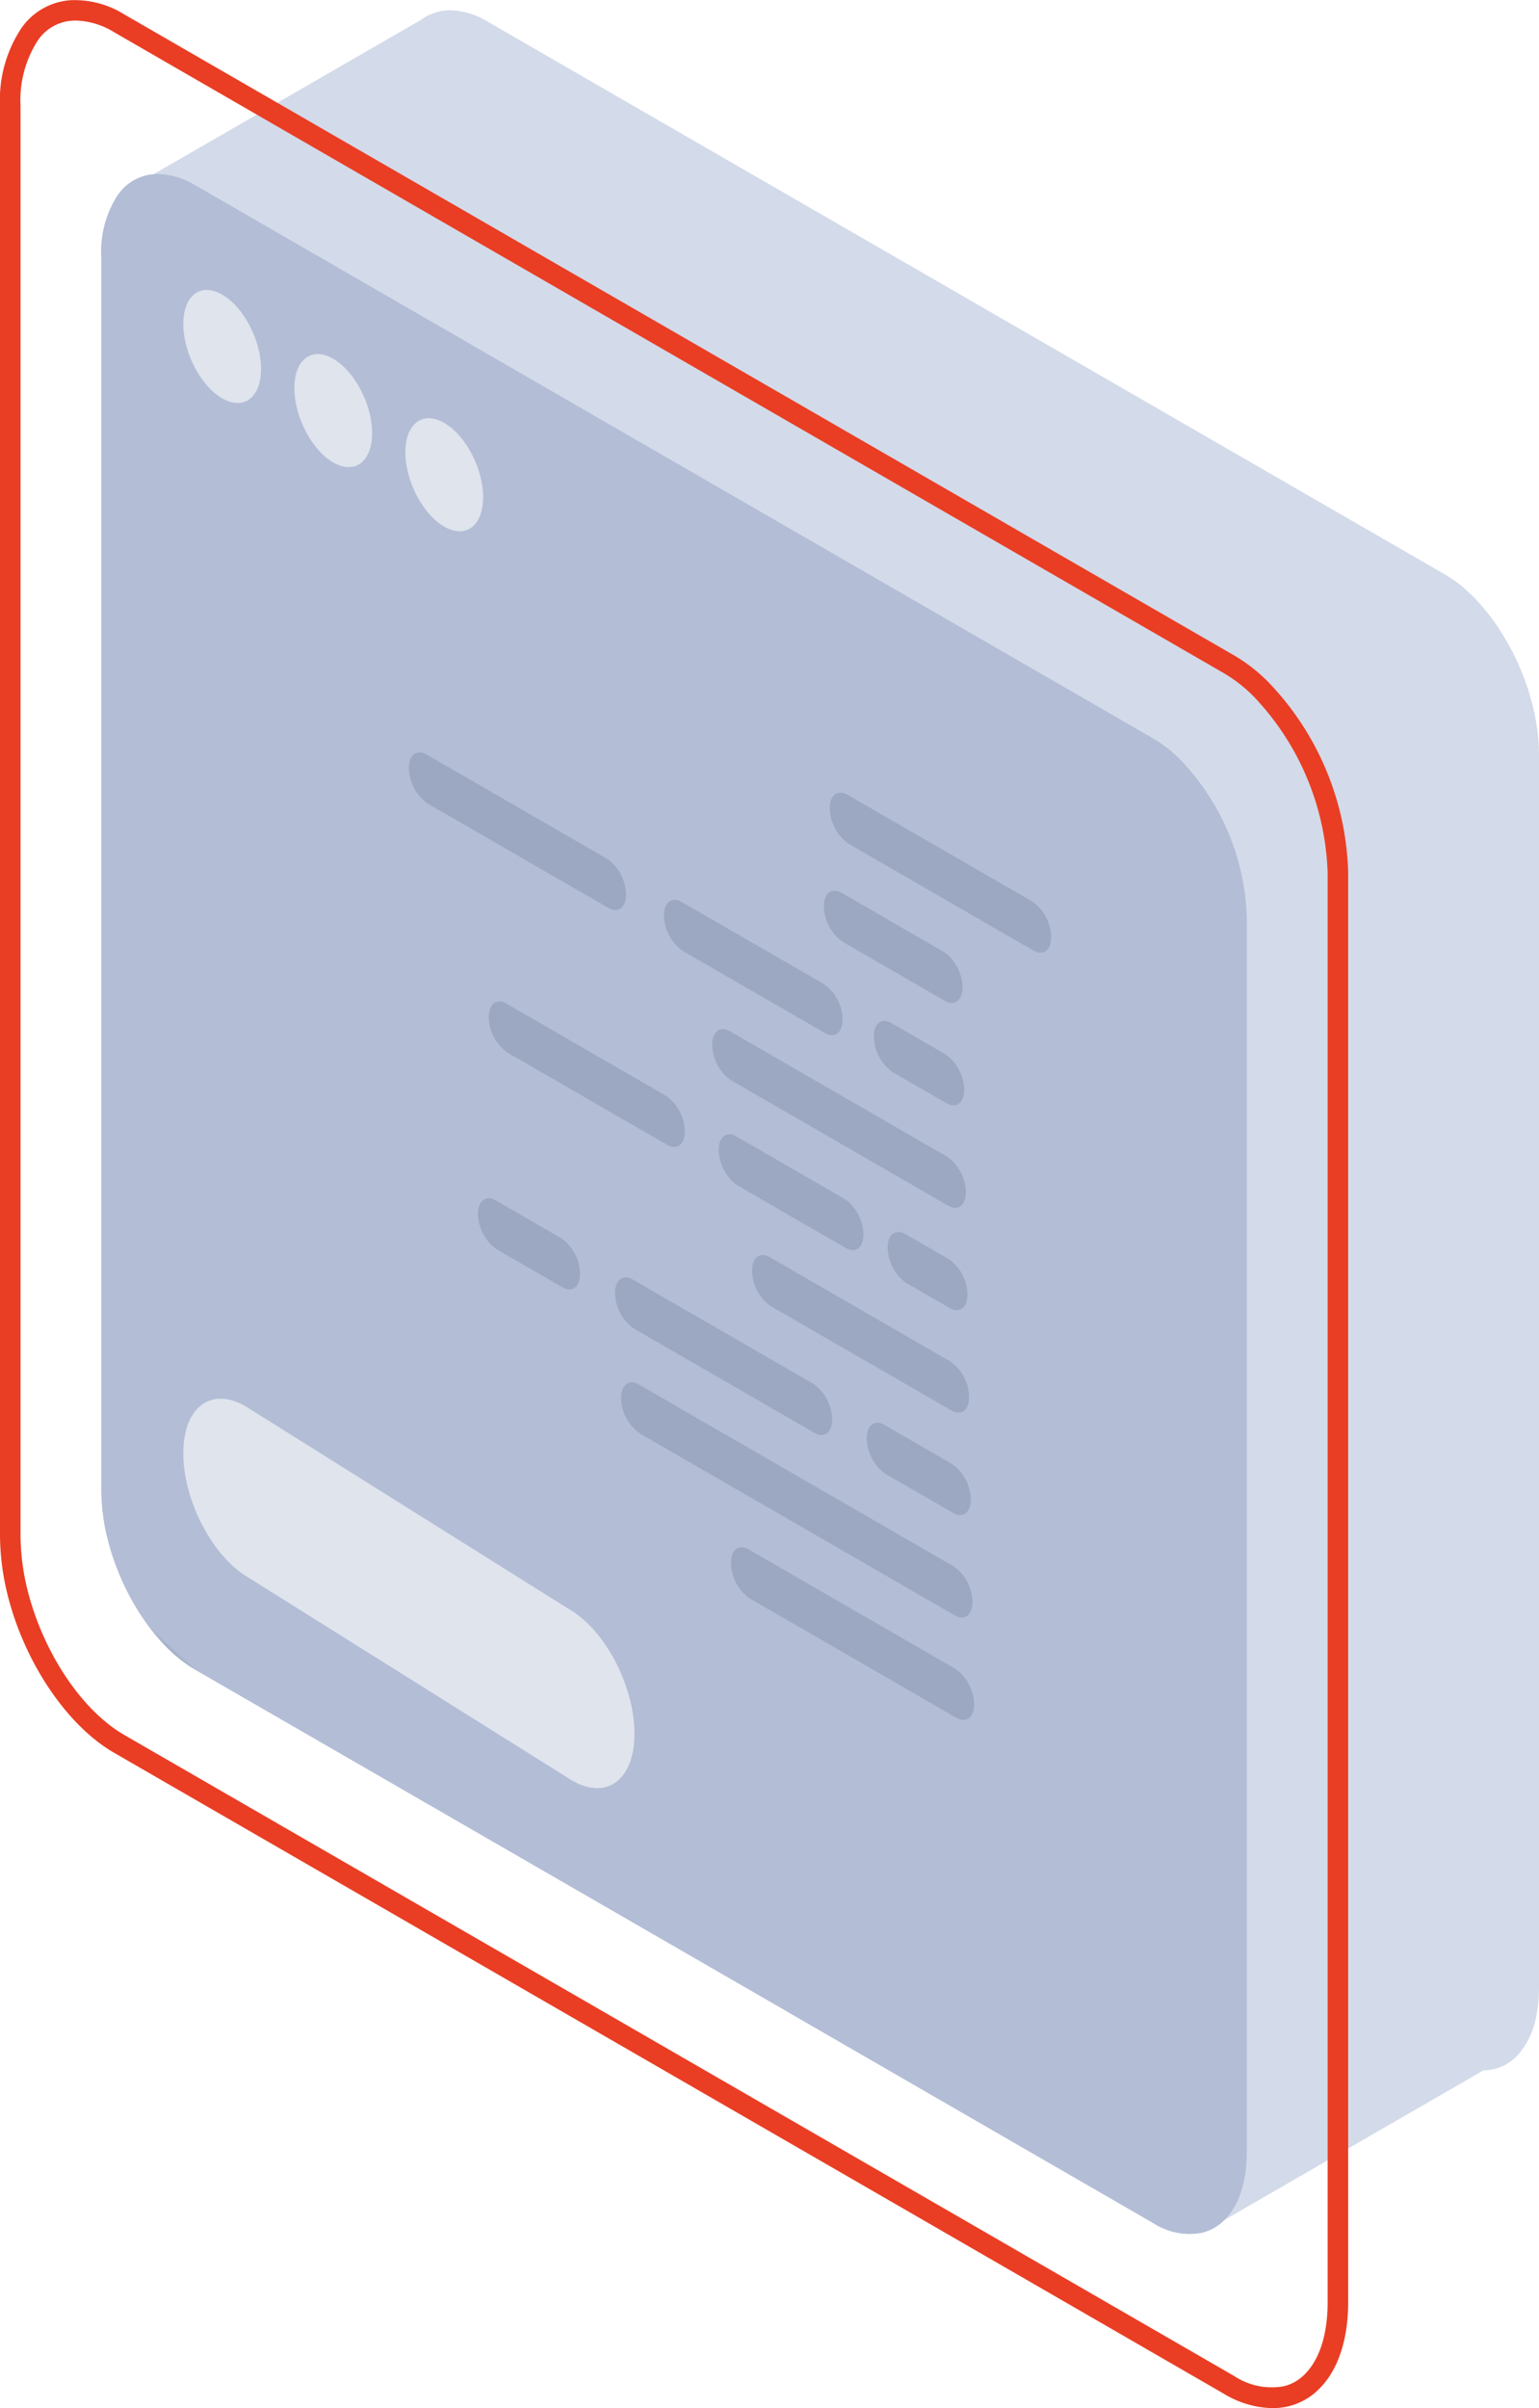 <svg xmlns="http://www.w3.org/2000/svg" xmlns:xlink="http://www.w3.org/1999/xlink" width="177.008" height="276.858" viewBox="0 0 177.008 276.858"><defs><clipPath id="a"><path d="M47.771,1.457l-.071.035a4.059,4.059,0,0,0-.991.567L46.7,2.07,24.91,14.639l-9.018,5.2-4.106,2.372A11.866,11.866,0,0,0,9.873,29.3V171.13a24.038,24.038,0,0,0,.613,5.193l11.19,6.457a7.713,7.713,0,0,0,5.676,1.133l2.585-1.487,20.986-12.109a15.874,15.874,0,0,0,3.364,2.656l34.463,19.9v38.217l42.066,24.289a7.7,7.7,0,0,0,5.677,1.133l2.585-1.486,29.743-17.174.021-.012a5.582,5.582,0,0,0,1.253-.152,5.362,5.362,0,0,0,2.584-1.487,6.574,6.574,0,0,0,.833-1.069l.029-.017c.027-.041.046-.094.072-.136s.059-.084.085-.127a9.056,9.056,0,0,0,.562-1.07,8.963,8.963,0,0,0,.509-1.511.25.25,0,0,0,.013-.05c0-.018.007-.035.012-.054.046-.173.083-.348.116-.533a3.478,3.478,0,0,0,.107-.6,2.064,2.064,0,0,0,.059-.377c0-.028,0-.058.009-.086.017-.132.03-.268.044-.4.018-.159.041-.315.053-.479v-.025c.035-.413.046-.85.046-1.286V86.542c0-.532-.028-1.073-.071-1.615-.012-.149-.025-.3-.04-.446a25.691,25.691,0,0,0-1.041-5.056c-.046-.153-.089-.308-.133-.46-.022-.067-.052-.133-.074-.2-.191-.568-.4-1.126-.629-1.681-.04-.1-.077-.189-.116-.283a28.844,28.844,0,0,0-2.168-4.185c-.02-.032-.038-.065-.058-.1-.058-.092-.118-.178-.175-.267-.117-.179-.233-.359-.351-.532-.031-.044-.058-.09-.089-.135-.153-.22-.306-.426-.459-.629-.041-.057-.08-.116-.123-.171l-.008-.013c-.066-.086-.137-.166-.2-.253-.46-.592-.939-1.158-1.436-1.682v0c-.118-.14-.261-.282-.4-.425a3.646,3.646,0,0,0-.378-.353,14.381,14.381,0,0,0-2.857-2.185L65.463,8.751,54.286,2.295A8.594,8.594,0,0,0,50.016,1a5.571,5.571,0,0,0-2.245.456" transform="translate(-9.873 -1.001)" fill="none"/></clipPath><linearGradient id="b" x1="0.08" y1="1.01" x2="0.086" y2="1.01" gradientUnits="objectBoundingBox"><stop offset="0" stop-color="#dfe4ed"/><stop offset="0.685" stop-color="#d3dae9"/><stop offset="1" stop-color="#d3dae9"/></linearGradient><clipPath id="c"><path d="M15.891,16.969a5.5,5.5,0,0,0-4.106,2.372,11.866,11.866,0,0,0-1.912,7.082V168.255a24.038,24.038,0,0,0,.613,5.193c1.5,6.457,5.5,12.759,10.2,15.474l68.066,39.291L130.815,252.5a7.7,7.7,0,0,0,5.677,1.133,5.363,5.363,0,0,0,2.585-1.486c1.593-1.583,2.549-4.284,2.549-7.825V102.491a27.4,27.4,0,0,0-7.577-18.128,15.283,15.283,0,0,0-3.234-2.538L66.089,44.458,43.475,31.4,20.683,18.244a8.675,8.675,0,0,0-4.295-1.294c-.168,0-.333.006-.5.019" transform="translate(-9.873 -16.95)" fill="none"/></clipPath><linearGradient id="d" x1="0.206" y1="1.038" x2="0.211" y2="1.038" gradientUnits="objectBoundingBox"><stop offset="0" stop-color="#9ca8c1"/><stop offset="0.509" stop-color="#b3bdd6"/><stop offset="1" stop-color="#b3bdd6"/></linearGradient><clipPath id="e"><rect width="177.008" height="276.858" fill="none"/></clipPath></defs><g transform="translate(11.653 1.181)"><g clip-path="url(#a)"><rect width="224.782" height="289.449" transform="translate(-62.707 16.418) rotate(-14.672)" fill="url(#b)"/></g></g><g transform="translate(11.653 20.005)"><g clip-path="url(#c)"><rect width="263.875" height="257.225" transform="translate(-118.072 129.117) rotate(-47.559)" fill="url(#d)"/></g></g><g clip-path="url(#e)"><path d="M72.087,110.743l12.458,7.193a5.147,5.147,0,0,1,2.139,4.019c.025,1.552-.892,2.268-2.048,1.6l-12.458-7.193a5.142,5.142,0,0,1-2.137-4.019c-.026-1.552.891-2.268,2.047-1.6" transform="translate(12.626 19.918)" fill="#9ca8c1"/><path d="M49.675,97.8,68.043,108.41a5.137,5.137,0,0,1,2.139,4.018c.025,1.552-.891,2.27-2.047,1.6l-18.37-10.606a5.147,5.147,0,0,1-2.139-4.019c-.025-1.552.892-2.268,2.048-1.6" transform="translate(8.585 17.586)" fill="#9ca8c1"/><path d="M73.282,150.97,97.059,164.7a5.148,5.148,0,0,1,2.139,4.019c.025,1.552-.892,2.27-2.048,1.6L73.373,156.591a5.147,5.147,0,0,1-2.139-4.019c-.025-1.552.892-2.27,2.048-1.6" transform="translate(12.841 27.169)" fill="#9ca8c1"/><path d="M86.511,138.84l7.783,4.493a5.142,5.142,0,0,1,2.137,4.019c.026,1.552-.891,2.268-2.047,1.6L86.6,144.46a5.147,5.147,0,0,1-2.139-4.019c-.025-1.552.892-2.268,2.048-1.6" transform="translate(15.226 24.983)" fill="#9ca8c1"/><path d="M41.893,73.542l20.786,12a5.147,5.147,0,0,1,2.139,4.019c.025,1.552-.892,2.268-2.048,1.6l-20.786-12a5.147,5.147,0,0,1-2.139-4.019c-.025-1.552.892-2.268,2.048-1.6" transform="translate(7.183 13.212)" fill="#9ca8c1"/><path d="M88.549,120.248l4.995,2.885a5.138,5.138,0,0,1,2.139,4.018c.025,1.552-.891,2.27-2.047,1.6l-5-2.885A5.142,5.142,0,0,1,86.5,121.85c-.026-1.552.891-2.268,2.047-1.6" transform="translate(15.593 21.632)" fill="#9ca8c1"/><path d="M87.2,99.7l6.2,3.581a5.148,5.148,0,0,1,2.139,4.019c.025,1.552-.892,2.27-2.048,1.6l-6.2-3.581a5.148,5.148,0,0,1-2.139-4.019c-.025-1.552.892-2.27,2.048-1.6" transform="translate(15.35 17.928)" fill="#9ca8c1"/><path d="M66.755,87.9,83.11,97.34a5.141,5.141,0,0,1,2.139,4.018c.025,1.552-.891,2.27-2.048,1.6L66.846,93.518A5.147,5.147,0,0,1,64.707,89.5c-.025-1.552.892-2.268,2.048-1.6" transform="translate(11.664 15.8)" fill="#9ca8c1"/><path d="M82.333,87.007,94.092,93.8a5.138,5.138,0,0,1,2.139,4.018c.025,1.552-.891,2.27-2.048,1.6l-11.759-6.79a5.147,5.147,0,0,1-2.139-4.019c-.025-1.552.892-2.268,2.048-1.6" transform="translate(14.472 15.639)" fill="#9ca8c1"/><path d="M61.985,124.679l20.786,12a5.142,5.142,0,0,1,2.137,4.019c.026,1.552-.891,2.268-2.048,1.6l-20.784-12a5.143,5.143,0,0,1-2.139-4.019c-.025-1.552.892-2.268,2.048-1.6" transform="translate(10.804 22.43)" fill="#9ca8c1"/><path d="M62.573,134.9,98.8,155.819a5.148,5.148,0,0,1,2.139,4.019c.025,1.552-.892,2.27-2.048,1.6L62.664,140.523a5.147,5.147,0,0,1-2.139-4.019c-.025-1.552.892-2.268,2.048-1.6" transform="translate(10.91 24.273)" fill="#9ca8c1"/><path d="M75.332,122.5l20.786,12a5.146,5.146,0,0,1,2.139,4.018c.025,1.553-.892,2.27-2.048,1.6l-20.786-12a5.147,5.147,0,0,1-2.139-4.019c-.025-1.552.892-2.268,2.048-1.6" transform="translate(13.21 22.038)" fill="#9ca8c1"/><path d="M48.627,116.967l7.553,4.36a5.144,5.144,0,0,1,2.137,4.019c.026,1.552-.891,2.27-2.047,1.6l-7.553-4.36a5.144,5.144,0,0,1-2.137-4.019c-.026-1.552.891-2.268,2.047-1.6" transform="translate(8.397 21.04)" fill="#9ca8c1"/><path d="M71.45,100.492l24.986,14.426a5.14,5.14,0,0,1,2.137,4.018c.026,1.552-.891,2.27-2.047,1.6L71.541,106.113a5.147,5.147,0,0,1-2.139-4.019c-.025-1.552.892-2.268,2.048-1.6" transform="translate(12.511 18.07)" fill="#9ca8c1"/><path d="M82.912,77.457,104.186,89.74a5.14,5.14,0,0,1,2.139,4.019c.025,1.552-.891,2.268-2.047,1.6L83,83.078a5.142,5.142,0,0,1-2.137-4.019c-.026-1.552.891-2.268,2.047-1.6" transform="translate(14.577 13.918)" fill="#9ca8c1"/><path d="M39.5,44.656c0,3.293,2,7.119,4.472,8.545s4.473-.087,4.473-3.38-2-7.119-4.473-8.546-4.472.089-4.472,3.381" transform="translate(7.121 7.344)" fill="#dfe4ed"/><path d="M28.683,38.408c0,3.293,2,7.119,4.472,8.545s4.473-.087,4.473-3.38-2-7.119-4.473-8.546-4.472.089-4.472,3.381" transform="translate(5.171 6.217)" fill="#dfe4ed"/><path d="M17.861,32.16c0,3.293,2,7.119,4.472,8.545s4.473-.087,4.473-3.38-2-7.119-4.473-8.546-4.472.089-4.472,3.381" transform="translate(3.22 5.091)" fill="#dfe4ed"/><path d="M25.033,137.12l37.229,23.34c4.048,2.337,7.4,8.64,7.49,14.075s-3.122,7.949-7.17,5.612l-37.23-23.34c-4.048-2.337-7.4-8.64-7.489-14.076s3.122-7.948,7.17-5.611" transform="translate(3.22 24.56)" fill="#dfe4ed"/><path d="M146.324,276.858a11.194,11.194,0,0,1-5.568-1.659L13.12,201.511C7.567,198.3,2.592,190.792.744,182.824A28.967,28.967,0,0,1,0,176.538V12.162A14.941,14.941,0,0,1,2.447,3.253,7.518,7.518,0,0,1,8.066.027,10.779,10.779,0,0,1,14.3,1.658L141.937,75.347a18.93,18.93,0,0,1,4,3.132,32.834,32.834,0,0,1,9.123,21.841V264.7c0,4.273-1.173,7.79-3.3,9.906a7.363,7.363,0,0,1-3.551,2.034,7.947,7.947,0,0,1-1.879.22M8.74,2.362c-.165,0-.326.006-.487.02a5.164,5.164,0,0,0-3.9,2.265,12.661,12.661,0,0,0-1.991,7.515V176.538a26.671,26.671,0,0,0,.683,5.762c1.709,7.361,6.234,14.265,11.256,17.167l127.637,73.689a7.847,7.847,0,0,0,5.71,1.187,5.033,5.033,0,0,0,2.434-1.4c1.69-1.678,2.615-4.6,2.615-8.241V100.32a30.778,30.778,0,0,0-8.434-20.174,16.609,16.609,0,0,0-3.5-2.754L13.12,3.7A8.876,8.876,0,0,0,8.74,2.362" transform="translate(0 0)" fill="#e93e24"/></g></svg>